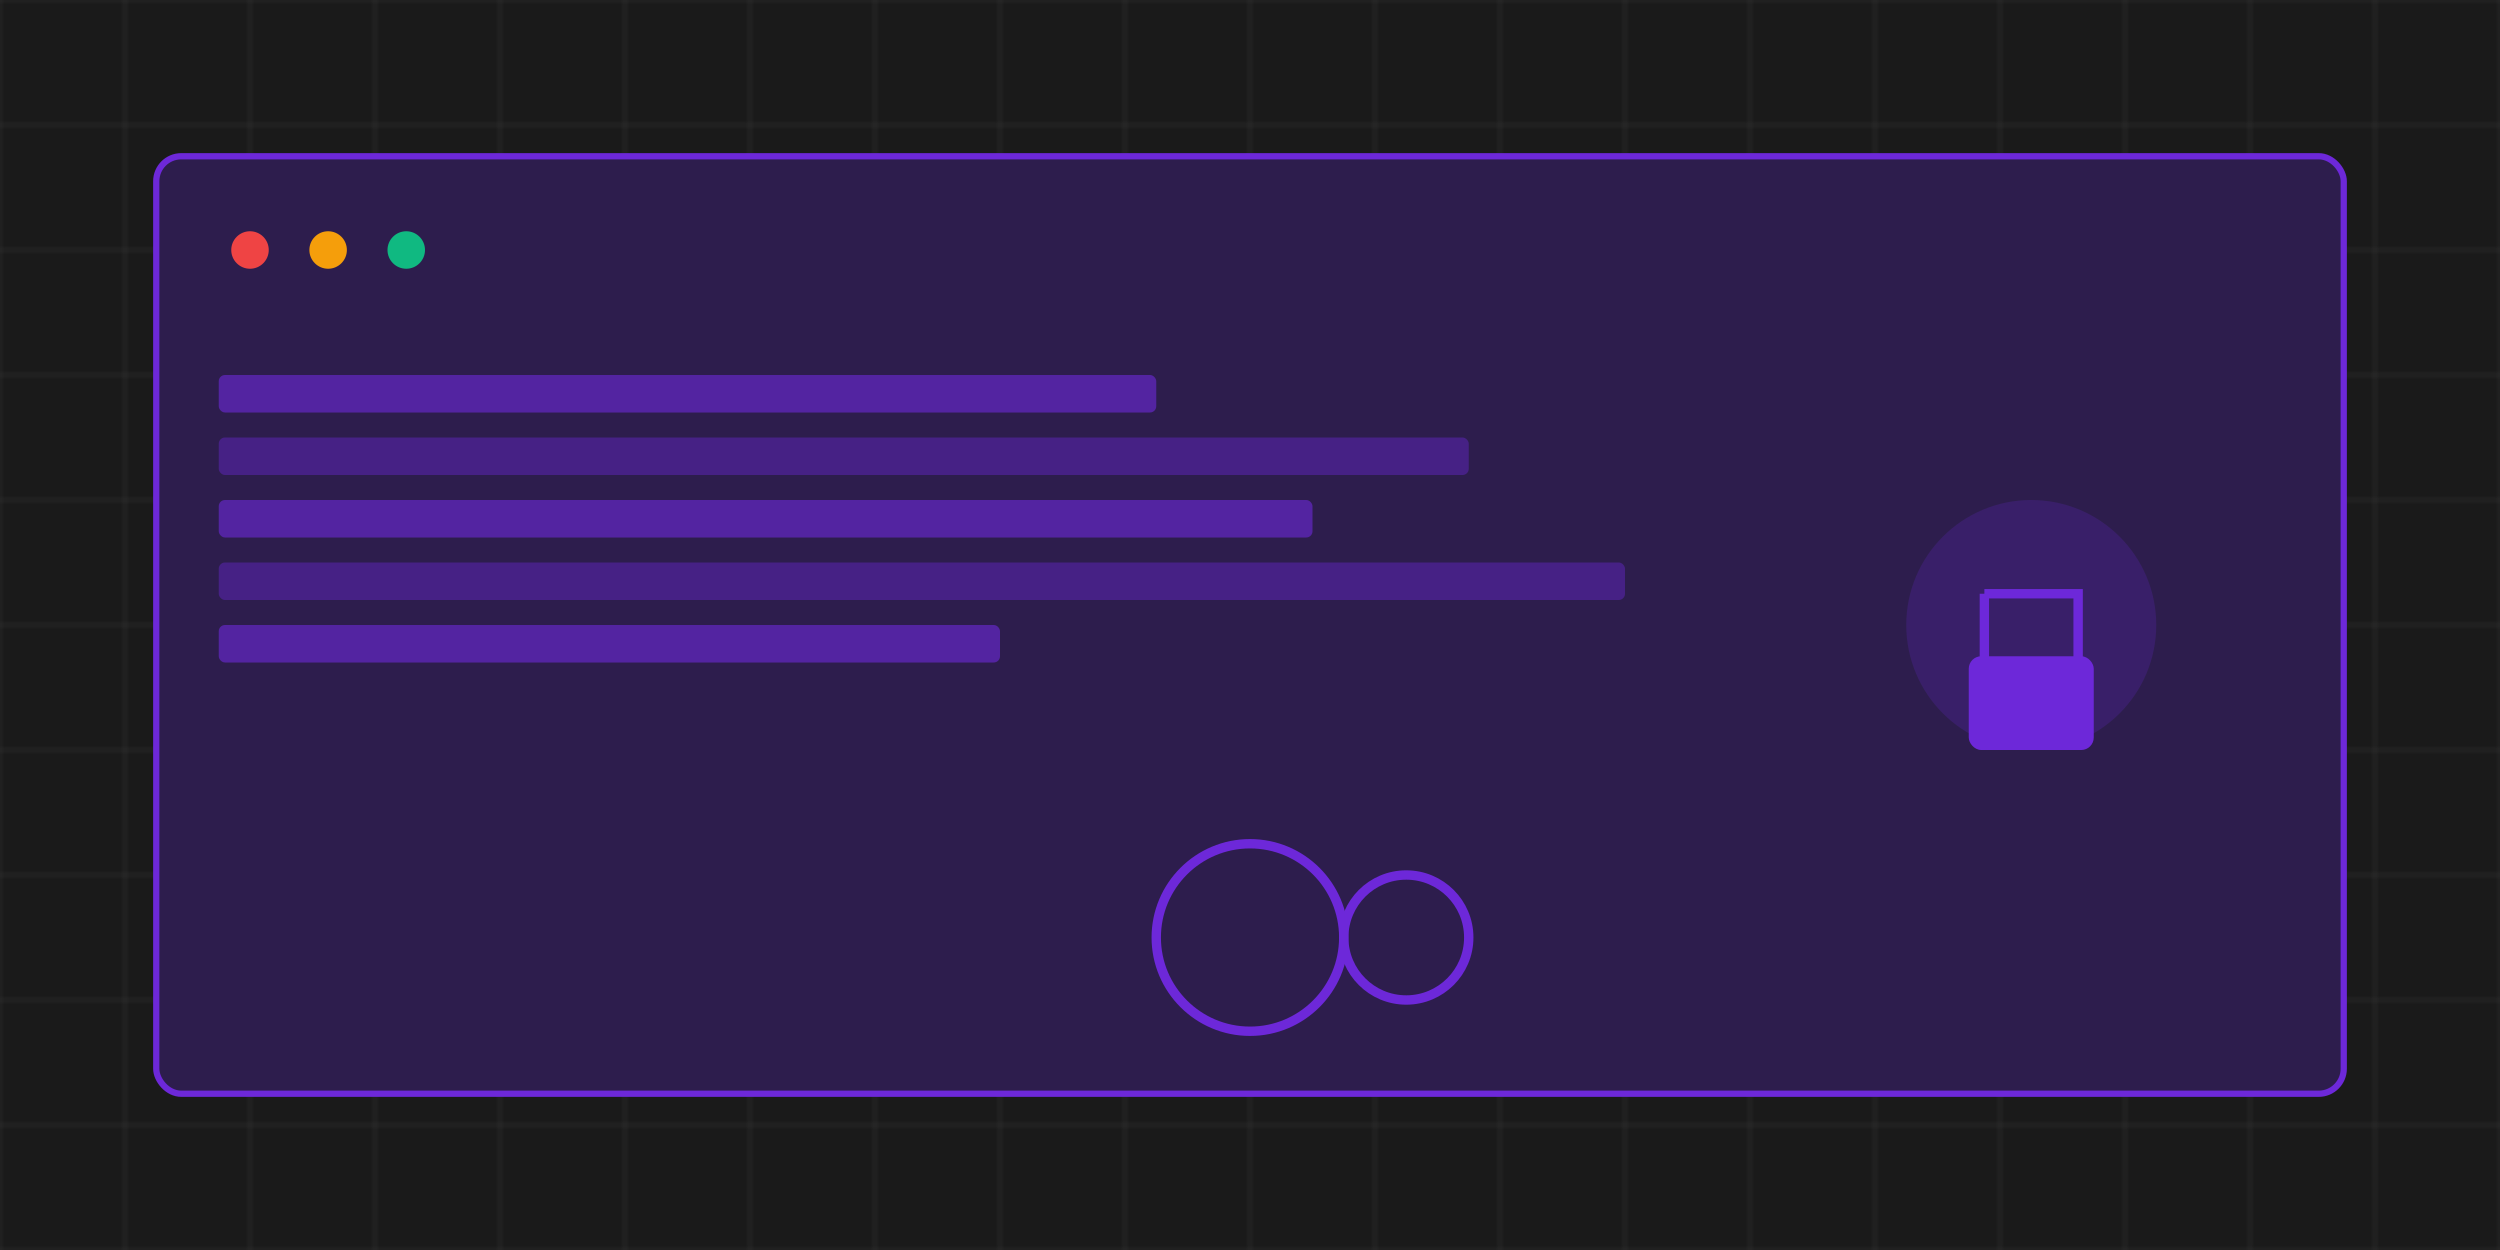 <?xml version="1.0" encoding="UTF-8"?>
<svg width="800" height="400" viewBox="0 0 800 400" fill="none" xmlns="http://www.w3.org/2000/svg">
    <!-- Background -->
    <rect width="800" height="400" fill="#1a1a1a"/>
    
    <!-- Grid Pattern -->
    <pattern id="grid" x="0" y="0" width="40" height="40" patternUnits="userSpaceOnUse">
        <rect width="40" height="40" fill="none" stroke="#333333" stroke-width="0.5"/>
    </pattern>
    <rect width="800" height="400" fill="url(#grid)"/>
    
    <!-- Code Window -->
    <rect x="50" y="50" width="700" height="300" rx="8" fill="#2d1d4d" stroke="#6d28d9" stroke-width="2"/>
    
    <!-- Window Controls -->
    <circle cx="80" cy="80" r="6" fill="#ef4444"/>
    <circle cx="105" cy="80" r="6" fill="#f59e0b"/>
    <circle cx="130" cy="80" r="6" fill="#10b981"/>
    
    <!-- Code Lines -->
    <rect x="70" y="120" width="300" height="12" rx="2" fill="#6d28d9" opacity="0.6"/>
    <rect x="70" y="140" width="400" height="12" rx="2" fill="#6d28d9" opacity="0.4"/>
    <rect x="70" y="160" width="350" height="12" rx="2" fill="#6d28d9" opacity="0.6"/>
    <rect x="70" y="180" width="450" height="12" rx="2" fill="#6d28d9" opacity="0.4"/>
    <rect x="70" y="200" width="250" height="12" rx="2" fill="#6d28d9" opacity="0.6"/>
    
    <!-- Lock Icon -->
    <circle cx="650" cy="200" r="40" fill="#6d28d9" opacity="0.2"/>
    <path d="M635 190 h30 v40 h-30 v-40" stroke="#6d28d9" stroke-width="3" fill="none"/>
    <rect x="630" y="210" width="40" height="30" rx="4" fill="#6d28d9"/>
    
    <!-- Customization Gears -->
    <circle cx="400" cy="300" r="30" fill="none" stroke="#6d28d9" stroke-width="3">
        <animateTransform
            attributeName="transform"
            type="rotate"
            from="0 400 300"
            to="360 400 300"
            dur="10s"
            repeatCount="indefinite"
        />
    </circle>
    <circle cx="450" cy="300" r="20" fill="none" stroke="#6d28d9" stroke-width="3">
        <animateTransform
            attributeName="transform"
            type="rotate"
            from="360 450 300"
            to="0 450 300"
            dur="8s"
            repeatCount="indefinite"
        />
    </circle>
</svg>
